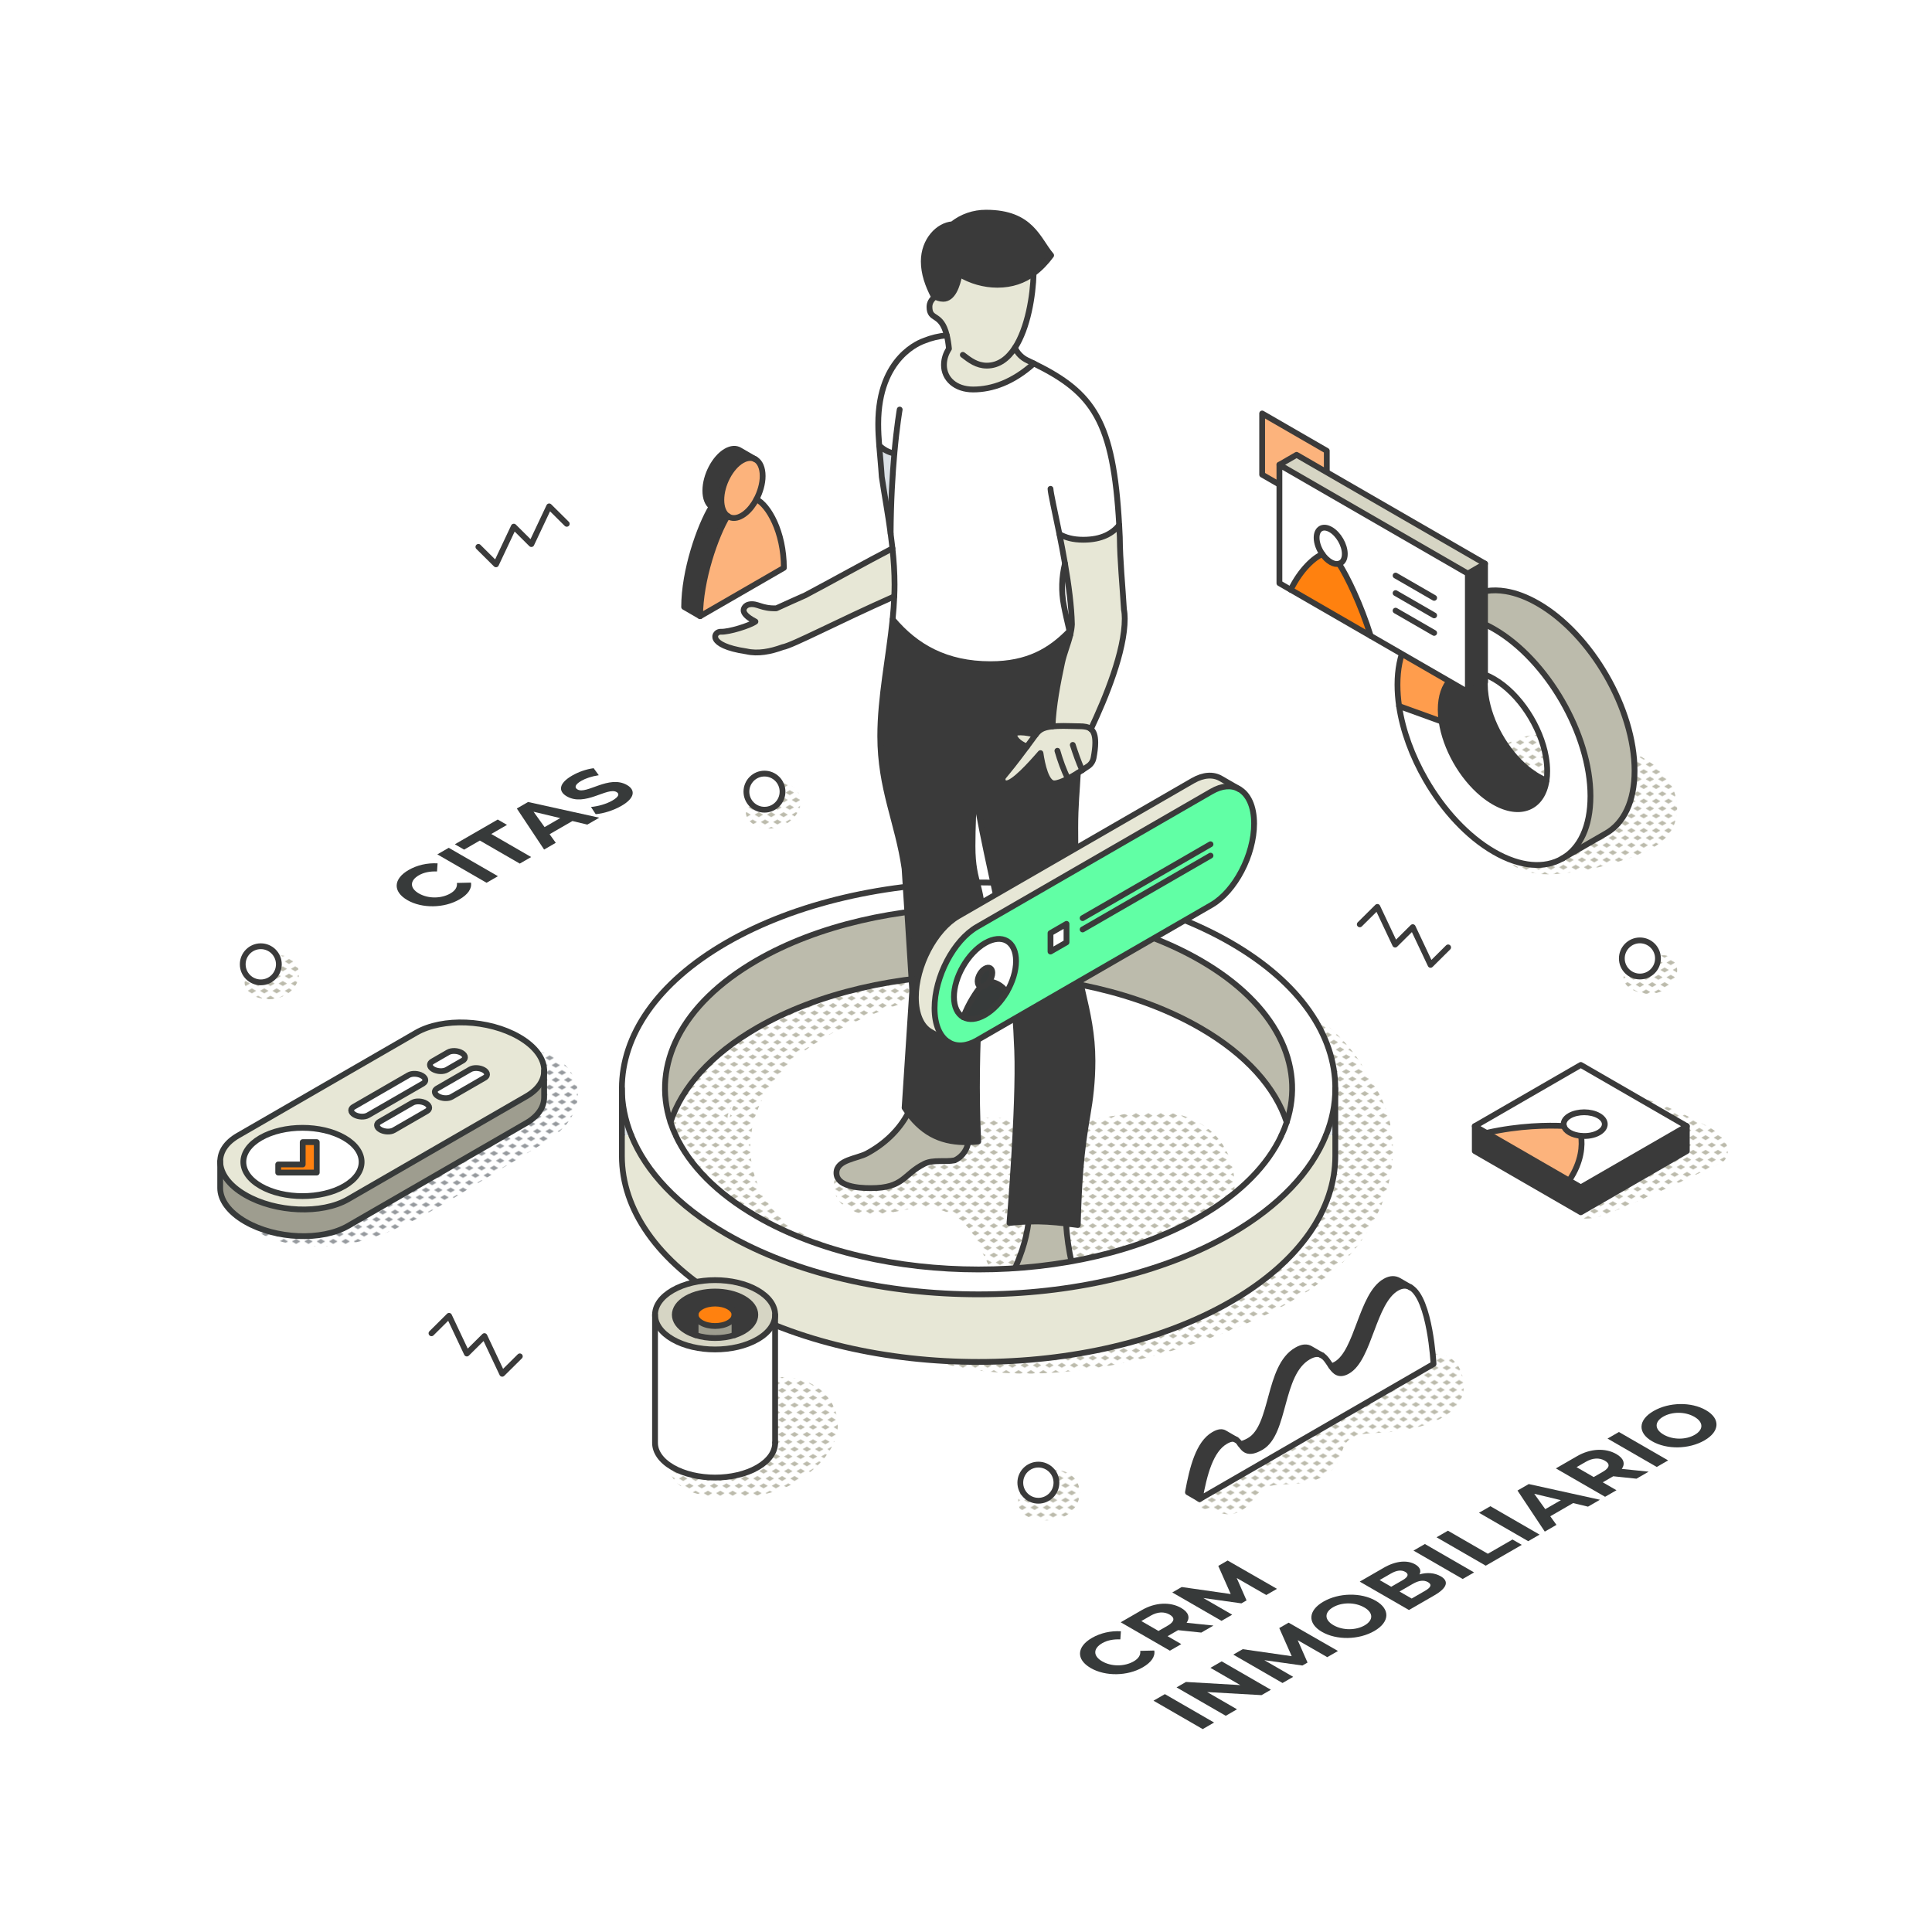 <?xml version="1.0" encoding="UTF-8"?>
<svg id="white_background" xmlns="http://www.w3.org/2000/svg" xmlns:xlink="http://www.w3.org/1999/xlink" viewBox="0 0 1000 1000">
  <defs>
    <style>
      .cls-1, .cls-2, .cls-3 {
        fill: none;
      }

      .cls-4, .cls-5 {
        fill: #fcb37c;
      }

      .cls-6 {
        fill: #969a9e;
      }

      .cls-7 {
        fill: #9e9d8f;
      }

      .cls-8 {
        fill: url(#New_Pattern_Swatch_3-5);
      }

      .cls-9 {
        fill: url(#New_Pattern_Swatch_3-2);
      }

      .cls-10 {
        fill: url(#New_Pattern_Swatch_3-6);
      }

      .cls-11 {
        fill: url(#New_Pattern_Swatch_3-7);
      }

      .cls-12 {
        fill: url(#New_Pattern_Swatch_3-3);
      }

      .cls-13 {
        fill: url(#New_Pattern_Swatch_3-4);
      }

      .cls-14, .cls-2, .cls-5, .cls-3 {
        stroke-linecap: round;
        stroke-linejoin: round;
        stroke-width: 3px;
      }

      .cls-14, .cls-5, .cls-3 {
        stroke: #3a3a3a;
      }

      .cls-14, .cls-15 {
        fill: #fff;
      }

      .cls-16 {
        fill: #3a3a3a;
      }

      .cls-17 {
        fill: #d6d5c4;
      }

      .cls-2 {
        stroke: #373a3a;
      }

      .cls-18 {
        fill: #ff810f;
      }

      .cls-19 {
        fill: #e7e7d6;
      }

      .cls-20 {
        fill: #dae0e5;
      }

      .cls-21 {
        fill: #373a3a;
      }

      .cls-22 {
        fill: #61ffa5;
      }

      .cls-23 {
        fill: #bcbbac;
      }

      .cls-24 {
        clip-path: url(#clippath);
      }

      .cls-25 {
        fill: url(#New_Pattern_Swatch_2);
      }

      .cls-26 {
        fill: url(#New_Pattern_Swatch_3);
      }

      .cls-27 {
        fill: #ff9d4d;
      }
    </style>
    <clipPath id="clippath">
      <rect class="cls-1" x="0" y="0" width="16" height="19"/>
    </clipPath>
    <pattern id="New_Pattern_Swatch_3" data-name="New Pattern Swatch 3" x="0" y="0" width="16" height="19" patternTransform="translate(-7479.23 -6486.72) scale(.4)" patternUnits="userSpaceOnUse" viewBox="0 0 16 19">
      <g>
        <rect class="cls-1" width="16" height="19"/>
        <g class="cls-24">
          <polygon class="cls-23" points="16 22.18 10.5 19 16 15.82 21.5 19 16 22.18"/>
          <polygon class="cls-23" points="0 22.18 -5.5 19 0 15.82 5.5 19 0 22.18"/>
          <polygon class="cls-23" points="8 12.68 2.5 9.5 8 6.32 13.5 9.5 8 12.68"/>
          <polygon class="cls-23" points="16 3.18 10.5 0 16 -3.18 21.5 0 16 3.18"/>
          <polygon class="cls-23" points="0 3.18 -5.5 0 0 -3.18 5.5 0 0 3.18"/>
        </g>
      </g>
    </pattern>
    <pattern id="New_Pattern_Swatch_3-2" data-name="New Pattern Swatch 3" patternTransform="translate(-7492.78 -6492.71) scale(.4)" xlink:href="#New_Pattern_Swatch_3"/>
    <pattern id="New_Pattern_Swatch_3-3" data-name="New Pattern Swatch 3" patternTransform="translate(-7477.33 -6485.32) scale(.4)" xlink:href="#New_Pattern_Swatch_3"/>
    <pattern id="New_Pattern_Swatch_3-4" data-name="New Pattern Swatch 3" patternTransform="translate(-7491.16 -6485.41) scale(.4)" xlink:href="#New_Pattern_Swatch_3"/>
    <pattern id="New_Pattern_Swatch_3-5" data-name="New Pattern Swatch 3" patternTransform="translate(-7469.22 -6486.72) scale(.4)" xlink:href="#New_Pattern_Swatch_3"/>
    <pattern id="New_Pattern_Swatch_3-6" data-name="New Pattern Swatch 3" patternTransform="translate(-7471.22 -6489.94) scale(.4)" xlink:href="#New_Pattern_Swatch_3"/>
    <pattern id="New_Pattern_Swatch_3-7" data-name="New Pattern Swatch 3" patternTransform="translate(-7469.22 -6493.72) scale(.4)" xlink:href="#New_Pattern_Swatch_3"/>
    <pattern id="New_Pattern_Swatch_2" data-name="New Pattern Swatch 2" x="0" y="0" width="16" height="19" patternTransform="translate(-8717.13 -6516.63) scale(.4)" patternUnits="userSpaceOnUse" viewBox="0 0 16 19">
      <g>
        <rect class="cls-1" x="0" width="16" height="19"/>
        <g>
          <polygon class="cls-6" points="16 22.18 10.5 19 16 15.82 21.5 19 16 22.18"/>
          <polygon class="cls-6" points="8 12.68 2.5 9.5 8 6.32 13.5 9.5 8 12.68"/>
        </g>
        <polygon class="cls-6" points="0 22.18 -5.5 19 0 15.82 5.5 19 0 22.18"/>
        <polygon class="cls-6" points="16 3.18 10.5 0 16 -3.18 21.5 0 16 3.18"/>
        <polygon class="cls-6" points="0 3.18 -5.5 0 0 -3.18 5.5 0 0 3.18"/>
      </g>
    </pattern>
  </defs>
  <path class="cls-26" d="M407.28,405.79c-5.65-1.49-14.33.35-18.42,4.45-1.83,1.83-2.09,3.97-1.39,5.81-.78.91-1.29,2.11-1.42,3.45-.62,6.39,7.14,9.49,12.38,9.35,5.61-.15,11.25-3.16,14.2-7.98,3.57-5.82,1.7-13.23-5.36-15.08Z"/>
  <path class="cls-26" d="M145.52,494.54c-5.88-.23-13.45,2.94-16.2,8.44-1.31,1-2.27,2.56-2.59,4.21-.82,4.22,2.39,7.56,6.11,8.91,6.88,2.5,15.19.82,19.6-5.24,4.79-6.58,1.86-15.97-6.92-16.32Z"/>
  <path class="cls-9" d="M432.51,730.65c-4.28-12.81-17.69-19.02-30.52-17.68-13.75,1.43-25.94,10.17-35.87,19.27-4.19,3.84-8.11,8.25-10.92,13.22-1.82,3.22-3.9,7.72-4.49,12.06-2.75-.16-5.04,2.93-3.53,5.7,6.17,11.36,20.91,11.66,32.38,11.75,13.52.11,26.45-2.98,37.4-11.13,10.23-7.61,20.07-19.65,15.55-33.17Z"/>
  <path class="cls-12" d="M549,761.13c-6.07-1.07-13.16,1.35-17.5,5.72-1.59,1.61-2.46,3.38-2.73,5.12-2.44,2.83-2.51,7.92.56,11.14,4.1,4.3,13.08,4.47,18.47,3.02,5.92-1.59,10.56-6.42,11.02-12.68.45-6.18-3.77-11.25-9.82-12.31Z"/>
  <path class="cls-13" d="M756.56,710.86c-3.38-10.46-14.12-12.27-23.15-8.08-11.1,5.15-21.66,11.92-32.34,17.88l-76.06,42.4c-2.79,1.56-3.68,4.24-3.23,6.75-6.51,2.71-3.92,13.2,3.18,10.96,1.5-.47,3.89,1.29,5.29,1.83,1.93.74,3.91,1.25,6,1.19,4.54-.13,8.25-2.75,11.17-6.04,2.72-3.07,4.59-6.67,8.64-8.15,4.44-1.62,9.39-1.17,14.02-1.51,8.84-.65,18.56-3.46,22.83-12.02,2.12-4.26,1.86-8.74,6.23-11.47,4.53-2.83,10.25-2.77,15.4-3,15.96-.72,49.68-7.01,42.02-30.73Z"/>
  <path class="cls-8" d="M875.89,578.96c-8.92-4.62-18.3-8.33-27.87-11.35-7.84-2.48-11.28,8.26-5.28,12.52,5.01,3.56,22.04,15.97,25.69,18.41-6.05,2.99-29.28,14.44-34.84,17.2-5.57,2.76-11.17,5.28-15.34,10.03-1.64,1.87-.58,4.98,2.07,4.99,6.33.05,11.83-2.44,17.56-4.86,5.88-2.48,11.75-4.99,17.59-7.59,11.96-5.34,23.81-10.91,35.61-16.58,2.04-.98,3.16-3.44,3.21-5.59.19-9.21-11.58-13.65-18.4-17.18Z"/>
  <path class="cls-10" d="M862.56,494.62c-3.54-.93-8.12,1.84-7.75,5.9.02.26.06.51.09.77-.36.03-1.03.48-1.43.56-.89.19-1.95.02-2.83-.07-3.45-.36-8.8-1.39-10.1,3.07-1.21,4.13,3.2,7.18,6.52,8.4,3.78,1.39,8.16,1.61,11.96.22,3.64-1.33,6.9-3.95,8.37-7.6,1.8-4.47.16-9.93-4.84-11.24Z"/>
  <path class="cls-11" d="M867.22,411.92c-4.99-18.36-27.19-25.51-43.64-29.28-16.54-3.8-40.81-5.96-51.97,9.89-11.19,15.9-3.21,34.32,7.89,47.73-1.18,1.68-1.29,3.9.83,5.62,7.11,5.75,15.61,7.15,24.59,6.52,9.8-.68,19.64-2.48,29.05-5.28,8.7-2.59,18.6-5.51,25.79-11.25,7.29-5.82,9.88-15.01,7.45-23.95Z"/>
  <path class="cls-26" d="M638.92,611.47c-.75-16.19-10.72-29-26.18-33.85-17.7-5.55-35.38.81-53.13,2.27-21.86,1.8-43.68-3.98-65.46.16-10.22,1.94-19.8,6.38-28.98,11.13-1.15.6-2.3,1.21-3.45,1.81-6.33,2.46-12.47,5.42-18.36,8.89-.11,0-.21-.02-.32-.02-5.96-.08-10.4,4.53-11.28,10.02,0,.02,0,.03-.01.05,0,.03,0,.06-.01.09-.04.26-.06.53-.08.79-.07,1.01-.06,2.04.1,3.07,1.26,7.7,8.96,11.76,16.08,12.55,9.26,1.02,17.98-2.26,27.07-3.18,8.12-.83,16.24,1.38,22.6,6.59,6.16,5.05,9.13,12.53,12.45,19.53,3.47,7.3,7.66,14.02,14.25,18.9,14.53,10.75,33.81,9.4,50.2,4.36,29.2-8.96,66.17-27.21,64.51-63.16ZM520.56,625.93c-.17.59-.32,1.18-.48,1.77-.46-.05-.92-.03-1.37.03.64-.58,1.25-1.18,1.85-1.81Z"/>
  <path class="cls-26" d="M718.21,576.63c-2.15-6.94-5.42-13.13-9.46-18.76-8.17-15.96-21.53-29.09-37.28-37.72-2.65-1.45-5.52-.71-7.52.99l-.11-.07c-7.05-4.3-13.49,6.76-6.46,11.05,6.4,3.91,13.07,7.96,19.42,12.48,4.3,5.83,7.84,12.21,10.49,18.95-3.45-.36-7.02,1.66-6.69,6.04,1.36,17.98,2.33,37.24-5.79,53.91-1.18,2.42-.69,4.7.59,6.29-3.26,5.99-7.36,11.56-12.27,16.49-2.88,2.89-2.37,6.28-.37,8.48-5.69,3.49-11.51,6.62-17.11,9.44-18.94,9.53-39.31,16.06-59.93,20.85-12.37,2.87-24.88,5.14-37.41,7.16-11.88,1.91-24.51,2.61-35.92,6.47-3.77-.31-7.53-.72-11.29-1.23-6.81-.93-14.01-2.87-20.84-2.27-3.28.29-4.2,4.05-1.61,5.96,5.49,4.07,12.87,5.59,19.54,6.88,6.94,1.34,14.07,2.09,21.12,2.57,13.83.93,27.75.17,41.49-1.62,27.48-3.57,54.27-11.38,79.86-21.94,23.3-9.61,46.44-22.17,62.2-42.41,14.63-18.8,22.61-44.59,15.37-67.98Z"/>
  <path class="cls-26" d="M572.81,492.4c-17.44-9.58-37.79-8.82-57.09-8.52-21.06.32-42.37,1.69-62.7,7.6-22.62,6.57-45.9,18.59-63.87,35.41-3.43,2.37-6.75,4.95-9.89,7.71,1.81-5.36-4.46-11.66-9.76-8.03-7.69,5.28-12.07,13.04-14.52,21.63-.46.25-.86.65-1.12,1.22-2.96,6.41-4.16,13.78-6.31,20.51-1.05,3.29-2.09,10.41,1.33,12.9-1.12,14.64,1.25,29.36,8.68,43.16,2.16,4,7.68,4.12,10.75,1.56,1.87,3.75,4.19,7.36,7.05,10.8,1.6,1.92,3.68,2.43,5.63,2.01,2.68,3.63,5.88,6.83,10.05,8.65,5.28,2.29,10.02-.92,10.15-6.17,6.27,4.43,13.4,7.75,21.05,9.69,6.39,1.62,9.01-7.94,2.72-9.86-16.84-5.15-30.29-18.84-34.89-35.88-4.7-17.39.57-35.09,11.75-48.86,11.44-14.09,27.44-23.36,43.9-30.45,18.2-7.85,37.37-13.87,56.73-18.07,22.07-4.78,44.6-6.69,67.14-5.05,6.42.47,8.62-8.99,3.24-11.95ZM376.5,584.47c-.03-1.33-.03-2.67,0-4,0-.09.06-1.65.09-2.33.01-.24.04-.48.05-.73.44-1.13.9-2.26,1.43-3.39.85-1.82,1.79-3.58,2.79-5.3-2.09,5.07-3.57,10.35-4.38,15.75Z"/>
  <polygon class="cls-5" points="686.74 264.99 653.29 245.67 653.29 214.02 686.74 233.34 686.74 264.99"/>
  <polyline class="cls-3" points="269.06 702.04 259.95 711.07 250.74 691.56 241.64 700.59 232.43 681.07 223.33 690.11"/>
  <polyline class="cls-3" points="247.62 283.06 256.73 292.1 265.94 272.58 275.04 281.62 284.25 262.1 293.35 271.13"/>
  <polyline class="cls-3" points="749.55 490.37 740.45 499.41 731.24 479.89 722.14 488.92 712.93 469.41 703.82 478.44"/>
  <path class="cls-14" d="M546.81,767.43c0-5.17-4.19-9.35-9.35-9.35s-9.35,4.19-9.35,9.35,4.19,9.35,9.35,9.35,9.35-4.19,9.35-9.35Z"/>
  <path class="cls-14" d="M858.16,496.09c0-5.17-4.19-9.35-9.35-9.35s-9.35,4.19-9.35,9.35,4.19,9.35,9.35,9.35,9.35-4.19,9.35-9.35Z"/>
  <path class="cls-14" d="M405.04,409.76c0-5.17-4.19-9.35-9.35-9.35s-9.35,4.19-9.35,9.35,4.19,9.35,9.35,9.35,9.35-4.19,9.35-9.35Z"/>
  <path class="cls-14" d="M144.34,499.12c0-5.17-4.19-9.35-9.35-9.35s-9.35,4.19-9.35,9.35,4.19,9.35,9.35,9.35,9.35-4.19,9.35-9.35Z"/>
  <g>
    <g>
      <path class="cls-20" d="M691.15,587.71v-24.36c0,8.18-1.63,16.35-4.87,24.36h4.87Z"/>
      <path class="cls-20" d="M321.89,563.35v24.36h4.87c-3.24-8-4.87-16.18-4.87-24.36Z"/>
      <path class="cls-23" d="M391.74,532.08c63.39-36.6,166.16-36.6,229.55,0,23.94,13.83,38.85,30.89,44.7,48.76h.01c9.62-29.42-5.28-60.98-44.71-83.75-63.39-36.6-166.16-36.6-229.55,0-39.43,22.76-54.33,54.33-44.71,83.75h.01c5.85-17.87,20.75-34.93,44.7-48.76Z"/>
      <path class="cls-15" d="M349.75,587.71c-1.06-2.27-1.97-4.56-2.72-6.86-9.62-29.42,5.28-60.99,44.71-83.75,63.39-36.6,166.16-36.6,229.55,0,39.43,22.77,54.33,54.33,44.71,83.75-.75,2.3-1.67,4.59-2.72,6.86h23c3.24-8,4.87-16.18,4.87-24.36,0-27.28-18.03-54.56-54.08-75.37-72.1-41.62-189-41.62-261.1,0-36.05,20.81-54.08,48.09-54.08,75.37,0,8.18,1.63,16.35,4.87,24.36h23Z"/>
    </g>
    <g>
      <path class="cls-3" d="M347.04,580.84c5.85-17.87,20.75-34.93,44.7-48.76,63.39-36.6,166.16-36.6,229.55,0,23.94,13.83,38.85,30.89,44.7,48.76"/>
      <line class="cls-3" x1="321.89" y1="587.71" x2="321.89" y2="563.35"/>
      <line class="cls-3" x1="691.15" y1="563.35" x2="691.15" y2="587.71"/>
      <path class="cls-3" d="M349.75,587.71c-1.06-2.27-1.97-4.56-2.72-6.86-9.62-29.42,5.28-60.99,44.71-83.75,63.39-36.6,166.16-36.6,229.55,0,39.43,22.77,54.33,54.33,44.71,83.75-.75,2.3-1.67,4.59-2.72,6.86"/>
      <path class="cls-3" d="M686.28,587.71c3.24-8,4.87-16.18,4.87-24.36,0-27.28-18.03-54.56-54.08-75.37-72.1-41.62-189-41.62-261.1,0-36.05,20.81-54.08,48.09-54.08,75.37,0,8.18,1.63,16.35,4.87,24.36"/>
    </g>
  </g>
  <g>
    <g>
      <path class="cls-19" d="M554,328.52c.41-1.73.72-3.5.82-5.31-.18-9.32-1.71-20.66-3.59-31.5-.92-5.3-1.91-10.48-2.87-15.25,3.07,1.75,6.99,2.91,12.33,2.91,9.73,0,15.15-3.4,18.61-7.51.11,2.01.21,4.07.31,6.19.11,12.3,1.41,24.87,2.14,37.37.31,1.57.42,3.17.42,4.76,0,17.02-9.89,40.92-17.53,57.18-1.39-1.14-3.37-1.45-5.86-1.45h-.62c-2.07,0-4.5-.16-7.73-.16-2.26,0-4.11.07-5.64.23h0c.46-10.99,2.64-22.06,4.91-32.84,1.06-5.01,3.14-9.7,4.31-14.63Z"/>
      <path class="cls-16" d="M544.07,132.16c-2.69,3.64-5.67,6.78-9.07,9.26-5.16,3.77-11.26,5.98-18.74,5.98-6.85,0-13.76-1.98-19.62-5.52-1.17,6.22-3.54,12.79-8.41,12.79-1.69,0-3.38-.59-5.01-1.48h-.01c-2.94-5.62-5.08-11.67-5.08-17.9,0-10.92,7.64-18.72,14.84-19.21,5.03-3.99,11.05-6.01,17.38-6.01,23.6,0,26.78,14.02,33.71,22.08Z"/>
      <path class="cls-19" d="M560.14,398.63c-.74.48-1.49.96-2.25,1.43-1.74,1.08-3.5,2.11-5.18,2.98-2.82,1.46-5.39,2.45-7.13,2.45-4.03,0-6.17-9.52-7.06-15.65-5.43,6.27-13.96,15.64-17.69,15.64-1.25,0-1.91-1.05-1.91-1.94,0-1.97-.29.2,12.6-17.12,1.32-1.79,4.54-6.16,4.6-6.23,1.79-2.24,3.31-3.67,8.65-4.19,1.53-.16,3.38-.23,5.64-.23,3.23,0,5.66.16,7.73.16h.62c2.49,0,4.47.31,5.86,1.45,1.48,1.2,2.27,3.36,2.27,7.08,0,2.42-.38,5.12-.88,7.82-.32,1.73-1.31,3.26-2.76,4.27-.99.68-2.05,1.4-3.14,2.1Z"/>
      <path class="cls-19" d="M462.87,308.72c-29.15,12.89-52.89,25.47-57.71,26.22-6.4,2.36-12.92,3.58-18.81,2.22-20.94-3.1-16.87-10.39-13.22-10.18,4.1.23,14.98-3.16,17.88-5.25-2.82-1.47-5.73-3.41-6.09-5.45-.24-1.42.96-3.11,2.94-3.45,4.23-.74,6.16,2.29,13.96,2.03,4.89-2.29,9.99-4.48,15.01-6.75,13.97-7.4,31.24-17.06,45.08-24.25.67,6.21,1.09,12.46,1.09,18.69,0,2.06-.04,4.12-.14,6.18Z"/>
      <path class="cls-23" d="M470.07,576.06c8.37,11.33,18.26,15.44,31.06,15.14-.26,1.8-.92,3.53-1.94,5.07-1.27,1.89-3.01,3.38-5.04,4.32-4.87.97-11.1-.49-15.64,1.75-11.05,5.45-10.49,12.64-27.86,12.64-6.79,0-17.7-1.01-17.7-7.86s10.71-7.37,15.77-10.1c8.68-4.68,16.52-11.72,21.34-20.96Z"/>
      <path class="cls-15" d="M454.57,219.48c0-35.2,22.65-42.64,23.72-43.07,3.79-1.54,7.76-2.48,11.76-2.83.45,1.86.85,4.13,1.12,6.9-1.57,2.45-2.59,5.23-2.59,8.46,0,7.08,5.83,12.66,15.08,12.66,9.74,0,20.6-3.7,31.44-13.46,30.96,15.34,41.17,29.87,44.2,83.72h0c-3.45,4.12-8.87,7.52-18.61,7.52-5.34,0-9.26-1.15-12.33-2.91.96,4.76,1.95,9.94,2.87,15.25-1.74,6.99-1.97,14.34-.6,21.49.83,4.42,1.86,8.76,2.94,13.44-9.86,10.2-21.6,17.14-40.88,17.14-22.99,0-38.73-8.96-50.67-23.2.39-3.96.7-7.91.86-11.85.1-2.06.14-4.12.14-6.18,0-6.23-.42-12.48-1.09-18.69-.27-2.55-.59-5.09-.93-7.64.1-16.63.96-30.78,1.93-41.53-2.96-.46-5.57-1.97-7.85-4.1-.3-3.74-.51-7.44-.51-11.1Z"/>
      <path class="cls-23" d="M554.75,653.92c1.22,5.45-.87,11.11-5.3,14.5-4.26,3.24-9.03,5.4-14.05,5.4-2.69,0-5.34-.66-7.88-1.75-2.08-.9-3.7-2.61-4.49-4.72-.79-2.12-.69-4.47.3-6.51,4.46-9.29,7.74-18.06,9.08-28.57,6.74-.21,12.72.22,19.43,1.02.34,6.91,1.42,13.8,2.93,20.63Z"/>
      <path class="cls-19" d="M536.12,380.19c-.05.07-.12.15-.18.23-1.64,2.22-3.1,4.22-4.42,6-4.88-1.85-6.54-4.71-6.54-5.88,0-1.35,1.98-1.45,3.33-1.45,2.6,0,5.21.72,7.81,1.1Z"/>
      <path class="cls-15" d="M554.82,323.21c-.11,1.82-.41,3.58-.82,5.31-.15-.63-.29-1.26-.43-1.88-1.06-4.69-2.1-9.02-2.94-13.44-1.36-7.15-1.14-14.5.6-21.49,1.88,10.84,3.41,22.18,3.59,31.5Z"/>
      <path class="cls-20" d="M460.99,276.21c-1.34-9.89-3.12-19.72-4.6-29.39-.34-5.52-.91-10.92-1.32-16.24,2.28,2.13,4.89,3.63,7.85,4.1-.97,10.76-1.84,24.9-1.93,41.53Z"/>
      <path class="cls-19" d="M483.22,153.19c1.63.89,3.32,1.48,5.01,1.48,4.87,0,7.24-6.57,8.41-12.79,5.86,3.54,12.77,5.52,19.62,5.52,7.48,0,13.59-2.21,18.74-5.98-.3,11.78-3.02,28.37-9.67,38.6,1.28,2.85,3.57,5.16,6.41,6.51,1.14.55,2.26,1.09,3.35,1.62-10.84,9.76-21.7,13.46-31.44,13.46s-15.08-5.58-15.08-12.66c0-3.23,1.01-6.01,2.59-8.46-.27-2.77-.67-5.04-1.12-6.9-2.97-12.1-8.97-7.34-8.97-14.78,0-1.99,1.04-3.69,2.51-4.88-.13-.24-.25-.48-.38-.72h.01Z"/>
      <path class="cls-16" d="M509.09,485.01c0,9-5.25,54.74-2.74,105.85-1.79.19-3.53.31-5.22.34-12.81.3-22.69-3.81-31.06-15.14-.62-.85-1.24-1.72-1.85-2.65l3.96-60.62c-1.86-29.45-3.98-63.17-3.98-63.2-3.47-23.95-12.58-41.42-12.58-68.55,0-20.18,4.38-40.35,6.4-60.46,11.94,14.24,27.68,23.2,50.67,23.2,19.28,0,31.02-6.94,40.88-17.14.14.62.29,1.25.43,1.88-1.17,4.93-3.25,9.62-4.31,14.63-2.27,10.78-4.45,21.85-4.91,32.83h0c-5.35.54-6.87,1.97-8.65,4.21-2.6-.38-5.21-1.1-7.81-1.1-1.35,0-3.33.1-3.33,1.45,0,1.17,1.66,4.04,6.54,5.88-12.89,17.32-12.6,15.15-12.6,17.12,0,.9.67,1.94,1.91,1.94,3.73,0,12.26-9.37,17.69-15.64.89,6.13,3.03,15.65,7.06,15.65,1.74,0,4.31-.99,7.13-2.45,1.68-.87,3.44-1.89,5.18-2.98-.46,9.35-1.33,16.37-1.33,28.53,0,5.44.12,18.76.1,19.99-.22,4.64-.54,9.28-.74,13.85-.41,5.37-.68,10.81-.68,16.38,0,25.64,10.22,43.11,10.22,70.26,0,10.78-1.16,19.99-2.6,28.2-3.34,19.11-4.42,34.34-5,56.79-2.09-.29-4.09-.55-6.03-.77-6.71-.8-12.69-1.24-19.43-1.02-3.1.09-6.35.33-9.9.73,0,0,5.08-60.21,3.99-89.27-1.09-29.05-3.9-46.2-3.91-46.22-5.65-29.96-13.3-59.38-18.16-89.25h-.01c-.56,9.91-1.04,19.81-1.04,29.7,0,20.41,5.72,18.92,5.72,47.06Z"/>
    </g>
    <g>
      <path class="cls-3" d="M551.23,291.71c-1.74,6.99-1.97,14.34-.6,21.49.83,4.42,1.88,8.75,2.94,13.44.14.62.29,1.25.43,1.88h0"/>
      <path class="cls-3" d="M557.89,400.06c-.46,9.35-1.33,16.37-1.33,28.53,0,5.44.12,18.76.1,19.99-.22,4.64-.54,9.28-.74,13.85-.41,5.37-.68,10.81-.68,16.38,0,25.64,10.22,43.11,10.22,70.26,0,10.78-1.16,19.99-2.6,28.2-3.34,19.11-4.42,34.34-5,56.79-2.09-.29-4.09-.54-6.03-.77-6.71-.78-12.69-1.23-19.43-1.02-3.1.1-6.35.33-9.9.73,0,0,5.08-60.21,3.99-89.27-1.09-29.05-3.9-46.2-3.91-46.22-5.65-29.96-13.29-59.38-18.16-89.25-2.76-16.94-4.64-34.01-4.76-51.42"/>
      <path class="cls-3" d="M501.13,591.2c-.26,1.8-.92,3.53-1.94,5.07-1.27,1.89-3.01,3.38-5.04,4.32-4.87.97-11.1-.49-15.64,1.75-11.05,5.45-10.49,12.64-27.86,12.64-6.79,0-17.7-1.01-17.7-7.86s10.71-7.37,15.77-10.1c8.68-4.68,16.52-11.72,21.34-20.96"/>
      <path class="cls-3" d="M551.82,633.27h0c.34,6.92,1.42,13.81,2.93,20.64,1.22,5.45-.87,11.11-5.3,14.5-4.26,3.24-9.03,5.4-14.05,5.4-2.69,0-5.34-.66-7.88-1.75-2.08-.9-3.7-2.61-4.49-4.72-.79-2.12-.69-4.47.3-6.51,4.46-9.29,7.74-18.06,9.08-28.57"/>
      <path class="cls-3" d="M553.57,326.64c-9.86,10.2-21.6,17.14-40.88,17.14-22.99,0-38.73-8.96-50.67-23.2h-.01"/>
      <path class="cls-3" d="M490.05,173.57c-4,.35-7.97,1.29-11.76,2.83-1.07.43-23.72,7.87-23.72,43.07,0,3.67.21,7.36.51,11.1.42,5.31.98,10.72,1.32,16.24,1.48,9.68,3.27,19.5,4.6,29.39.34,2.55.66,5.09.93,7.64.67,6.21,1.09,12.46,1.09,18.69,0,2.06-.05,4.12-.14,6.18-.17,3.94-.46,7.89-.86,11.85-2,20.11-6.4,40.28-6.4,60.46,0,27.13,9.12,44.6,12.58,68.55,0,.03,2.12,33.76,3.98,63.2l-3.96,60.62c.61.93,1.23,1.81,1.85,2.65,8.36,11.33,18.26,15.41,31.06,15.14,1.69-.04,3.43-.15,5.22-.34-2.51-51.12,2.74-96.85,2.74-105.85,0-28.14-5.72-26.65-5.72-47.06,0-9.89.48-19.79,1.04-29.7"/>
      <path class="cls-3" d="M543.74,253.02c.05,2.13,2.21,11.5,4.62,23.44.96,4.76,1.95,9.94,2.87,15.25,1.88,10.84,3.41,22.18,3.59,31.5-.11,1.82-.41,3.58-.82,5.31-1.17,4.93-3.25,9.62-4.31,14.63-2.27,10.78-4.45,21.85-4.91,32.83"/>
      <path class="cls-3" d="M579.29,271.85c-3.02-53.85-13.18-68.51-44.2-83.72-1.09-.53-2.21-1.07-3.35-1.62-2.84-1.35-5.13-3.66-6.41-6.51"/>
      <path class="cls-3" d="M564.64,377.37c7.64-16.26,17.53-40.16,17.53-57.18,0-1.6-.12-3.19-.42-4.76-.74-12.5-2.04-25.07-2.14-37.37-.1-2.12-.2-4.18-.31-6.19"/>
      <path class="cls-3" d="M579.29,271.85h0c-3.45,4.12-8.87,7.52-18.61,7.52-5.34,0-9.26-1.15-12.33-2.91"/>
      <path class="cls-3" d="M460.99,276.21c.1-16.63.97-30.78,1.93-41.53,1.29-14.39,2.76-22.69,2.76-22.69"/>
      <path class="cls-3" d="M462.93,234.68c-2.96-.46-5.57-1.97-7.85-4.1"/>
      <path class="cls-3" d="M483.22,153.19c1.63.89,3.32,1.48,5.01,1.48,4.87,0,7.24-6.57,8.41-12.79,5.86,3.54,12.77,5.52,19.62,5.52,7.48,0,13.58-2.21,18.74-5.98,3.39-2.48,6.37-5.61,9.07-9.26-6.93-8.06-10.11-22.08-33.71-22.08-6.33,0-12.35,2.02-17.38,6.01-7.21.49-14.84,8.28-14.84,19.21,0,6.22,2.15,12.28,5.08,17.9.13.24.25.48.38.72-1.48,1.19-2.51,2.89-2.51,4.88,0,7.44,6.01,2.68,8.97,14.78.46,1.86.85,4.13,1.12,6.9-1.57,2.45-2.59,5.23-2.59,8.46,0,7.08,5.83,12.66,15.08,12.66,9.74,0,20.6-3.7,31.44-13.46"/>
      <path class="cls-3" d="M498.35,183.67c3.63,2.81,7.29,5.58,12.42,5.58,6.17,0,10.94-3.68,14.56-9.24,6.64-10.23,9.37-26.81,9.67-38.6"/>
      <path class="cls-3" d="M560.14,398.63c1.09-.7,2.14-1.43,3.14-2.1,1.45-1,2.44-2.54,2.76-4.27.5-2.69.88-5.4.88-7.82,0-3.72-.79-5.87-2.27-7.08-1.4-1.14-3.37-1.45-5.86-1.45h-.62c-2.07,0-4.5-.16-7.73-.16-2.26,0-4.11.08-5.64.23-5.34.54-6.87,1.95-8.65,4.19-.05.07-.12.15-.18.23-1.64,2.22-3.09,4.22-4.42,6-12.86,17.34-12.6,15.15-12.6,17.12,0,.9.67,1.94,1.91,1.94,3.73,0,12.26-9.37,17.69-15.64.89,6.13,3.03,15.65,7.06,15.65,1.74,0,4.31-.99,7.13-2.45,1.68-.87,3.44-1.9,5.18-2.98.76-.47,1.51-.95,2.25-1.43Z"/>
      <path class="cls-3" d="M536.12,380.19c-2.6-.38-5.21-1.1-7.81-1.1-1.35,0-3.33.1-3.33,1.45,0,1.17,1.66,4.04,6.54,5.88"/>
      <path class="cls-3" d="M547.31,388.6c1.45,5,3.18,9.8,5.4,14.44"/>
      <path class="cls-3" d="M555.27,385.56c1.45,4.44,2.98,8.84,4.87,13.08"/>
      <path class="cls-3" d="M462.87,308.72c-29.15,12.89-52.89,25.47-57.71,26.22-6.4,2.36-12.92,3.58-18.81,2.22-20.94-3.1-16.87-10.39-13.22-10.18,4.1.23,14.98-3.16,17.88-5.25-2.82-1.47-5.73-3.41-6.09-5.45-.24-1.42.96-3.11,2.94-3.45,4.23-.74,6.16,2.29,13.96,2.03,4.89-2.29,9.99-4.48,15.01-6.75,13.97-7.4,31.24-17.06,45.08-24.25"/>
    </g>
  </g>
  <g>
    <g>
      <path class="cls-4" d="M405.74,293.91l-43.35,25.03c0-18.68,8.03-41.74,14.19-51.85l.46.27c.23.14.47.25.71.35,1.77.74,3.96.51,6.31-.85,2.36-1.36,4.54-3.66,6.31-6.44.41-.64.8-1.28,1.15-1.98,6.15,2.99,14.21,16.77,14.21,35.47Z"/>
      <path class="cls-4" d="M394.77,246.41c0,3.98-1.29,8.29-3.24,12.03-.36.7-.75,1.35-1.15,1.98-1.77,2.78-3.95,5.08-6.31,6.44-2.36,1.36-4.55,1.6-6.31.85-.24-.1-.48-.21-.71-.35l-.18-.1c-.09-.06-.18-.13-.27-.19-1.99-1.44-3.23-4.32-3.23-8.3,0-7.87,4.81-17.02,10.7-20.42,2.6-1.5,5-1.64,6.86-.64l.15.09c2.26,1.31,3.69,4.32,3.69,8.62Z"/>
      <path class="cls-16" d="M382.79,233.01l8.13,4.69c-1.86-1-4.26-.86-6.86.64-5.89,3.4-10.7,12.56-10.7,20.42,0,3.98,1.24,6.86,3.23,8.3,0,0,0,.02-.02.02l-8.25-4.8c-1.99-1.44-3.24-4.32-3.24-8.3,0-7.87,4.82-17.02,10.7-20.42,2.68-1.54,5.14-1.65,7.01-.56Z"/>
      <path class="cls-15" d="M376.86,267.26l-.29-.17s0-.02.02-.02c.09.06.18.13.27.19Z"/>
      <path class="cls-16" d="M369.28,262.85l7.29,4.24c-6.16,10.11-14.19,33.17-14.19,51.85l-8.27-4.78c0-18.69,8.04-41.77,14.21-51.87.29.21.59.39.91.53l.05.02Z"/>
      <path class="cls-15" d="M368.32,262.29l.91.53c-.32-.14-.62-.32-.91-.53Z"/>
    </g>
    <g>
      <path class="cls-3" d="M390.92,237.7c-1.86-1-4.26-.86-6.86.64-5.89,3.4-10.7,12.56-10.7,20.42,0,3.98,1.24,6.86,3.23,8.3.09.06.18.13.27.19"/>
      <path class="cls-3" d="M377.03,267.36c.23.14.47.25.71.35,1.77.74,3.96.51,6.31-.85,2.36-1.36,4.54-3.66,6.31-6.44.41-.64.79-1.29,1.15-1.98,1.95-3.74,3.24-8.05,3.24-12.03,0-4.3-1.43-7.32-3.69-8.62"/>
      <path class="cls-3" d="M376.59,267.07s0,.02-.02.02c-6.16,10.11-14.19,33.17-14.19,51.85l43.35-25.03c0-18.7-8.06-32.49-14.21-35.47"/>
      <path class="cls-3" d="M368.32,262.29c-1.99-1.44-3.24-4.32-3.24-8.3,0-7.87,4.82-17.02,10.7-20.42,2.68-1.54,5.14-1.65,7.01-.56l8.28,4.78"/>
      <path class="cls-3" d="M369.23,262.82c-.32-.14-.62-.32-.91-.53"/>
      <path class="cls-3" d="M362.38,318.94l-8.27-4.78c0-18.69,8.04-41.77,14.21-51.87l8.71,5.07"/>
    </g>
  </g>
  <g id="curve_line_chart">
    <g>
      <path class="cls-15" d="M741.99,706l-121.06,69.9c2.34-12.8,5.54-25.36,13.4-29.89,2.56-1.48,4.18-1.5,5.4-.84l.09.05c.87.51,1.53,1.36,2.19,2.26,1.91,2.62,3.79,5.63,10.74,1.62,12.71-7.34,9.41-38.08,24.42-46.75,3.14-1.82,5.33-1.77,7.03-.82l.06.03c1.99,1.15,3.31,3.56,4.74,5.62,1.97,2.83,4.14,5.02,8.56,2.47,11.32-6.53,13.03-35.77,25.37-42.9,2.75-1.58,5.11-1.56,7.13-.41l.06.03c10.12,5.84,11.87,39.64,11.87,39.64Z"/>
      <path class="cls-16" d="M724.08,662.87l5.99,3.46c-2.03-1.15-4.38-1.17-7.13.41-12.34,7.13-14.05,36.37-25.37,42.9-4.42,2.55-6.6.36-8.56-2.47.75-.16,1.58-.48,2.51-1.02,11.32-6.53,13.03-35.77,25.37-42.9,2.77-1.6,5.15-1.56,7.19-.38Z"/>
      <path class="cls-16" d="M678.2,698.06l5.99,3.46c-1.7-.95-3.88-1-7.03.82-15.02,8.67-11.71,39.42-24.42,46.75-6.95,4.01-8.84,1-10.74-1.62,1.25-.2,2.78-.77,4.7-1.87,12.71-7.34,9.41-38.08,24.42-46.75,3.19-1.84,5.38-1.77,7.09-.78Z"/>
      <path class="cls-16" d="M633.76,741.72l5.96,3.44c-1.21-.66-2.84-.63-5.4.84-7.85,4.53-11.06,17.09-13.4,29.89l-6.05-3.49c2.34-12.8,5.54-25.36,13.4-29.89,2.63-1.51,4.26-1.5,5.49-.8Z"/>
    </g>
    <g>
      <path class="cls-3" d="M730.13,666.36c10.12,5.84,11.87,39.64,11.87,39.64l-121.06,69.9c2.34-12.8,5.54-25.36,13.4-29.89,2.56-1.48,4.18-1.5,5.4-.84"/>
      <path class="cls-3" d="M684.25,701.55c1.99,1.15,3.31,3.56,4.74,5.62,1.96,2.83,4.14,5.02,8.56,2.47,11.32-6.53,13.03-35.77,25.37-42.9,2.75-1.58,5.11-1.56,7.13-.41"/>
      <path class="cls-3" d="M639.81,745.21c.87.51,1.53,1.36,2.19,2.26,1.9,2.62,3.79,5.63,10.74,1.62,12.71-7.34,9.41-38.08,24.42-46.75,3.14-1.82,5.33-1.77,7.03-.82"/>
      <path class="cls-3" d="M689,707.17c.75-.16,1.58-.48,2.51-1.02,11.32-6.53,13.03-35.77,25.37-42.9,2.77-1.6,5.15-1.56,7.19-.38l6.05,3.49"/>
      <path class="cls-3" d="M642,747.48c1.25-.2,2.78-.77,4.7-1.87,12.71-7.34,9.41-38.08,24.42-46.75,3.19-1.84,5.38-1.77,7.09-.78l6.05,3.49"/>
      <path class="cls-3" d="M620.93,775.9l-6.05-3.49c2.34-12.8,5.54-25.36,13.4-29.89,2.63-1.51,4.26-1.5,5.49-.8l6.05,3.49"/>
    </g>
  </g>
  <g id="avatar">
    <g>
      <polygon class="cls-16" points="873.09 582.89 873.09 595.79 818.22 627.47 763.35 595.79 763.35 582.89 818.22 614.56 873.09 582.89"/>
      <path class="cls-15" d="M873.09,582.89l-54.86,31.67-6.06-3.49c6.7-9.95,6.88-18.44,6.2-23.11v-.03c3.24.29,6.67-.27,9.15-1.71,4.17-2.41,4.15-6.31,0-8.71-4.16-2.4-10.93-2.4-15.09,0-2.49,1.44-3.46,3.42-2.98,5.28-8.08-.39-22.83-.3-40.05,3.58l-6.05-3.49,54.87-31.67,54.86,31.67Z"/>
      <path class="cls-15" d="M827.52,577.52c4.15,2.39,4.17,6.29,0,8.71-2.48,1.44-5.92,2-9.15,1.71-2.17-.18-4.27-.74-5.93-1.71-1.67-.96-2.66-2.15-2.99-3.41-.49-1.85.49-3.85,2.98-5.29,4.16-2.4,10.93-2.4,15.09,0Z"/>
      <path class="cls-4" d="M818.37,587.96c.67,4.67.5,13.16-6.2,23.11l-42.76-24.69c17.22-3.88,31.97-3.96,40.05-3.57.34,1.26,1.33,2.45,2.99,3.41,1.66.96,3.75,1.53,5.93,1.71v.03Z"/>
    </g>
    <g>
      <path class="cls-3" d="M818.37,587.93c3.24.28,6.67-.27,9.15-1.71,4.17-2.41,4.15-6.31,0-8.71-4.16-2.4-10.93-2.4-15.09,0-2.49,1.44-3.47,3.43-2.98,5.28.33,1.26,1.32,2.46,2.99,3.42,1.66.96,3.75,1.52,5.93,1.71Z"/>
      <path class="cls-3" d="M809.45,582.81c-8.08-.39-22.83-.31-40.05,3.57"/>
      <path class="cls-3" d="M818.37,587.96c.67,4.67.5,13.16-6.2,23.11"/>
      <polygon class="cls-3" points="873.09 582.89 818.22 614.56 763.35 582.89 818.22 551.21 873.09 582.89"/>
      <polyline class="cls-3" points="873.09 582.89 873.09 595.79 818.22 627.47 763.35 595.79 763.35 582.89"/>
    </g>
  </g>
  <g>
    <g>
      <path class="cls-23" d="M756.54,319.23c-7.05-1.18-13.37-.17-18.57,2.83l22.8-13.17c5.2-3,11.54-4.02,18.61-2.84,5.22.86,10.85,2.95,16.72,6.34,13.79,7.96,26.28,21.64,35.31,37.28,9.04,15.66,14.63,33.31,14.63,49.24.01,15.92-5.58,27.11-14.63,32.33l-22.54,13.01c8.86-5.29,14.34-16.41,14.34-32.17s-5.59-33.58-14.63-49.22c-9.04-15.65-21.53-29.33-35.32-37.3-5.87-3.38-11.49-5.46-16.72-6.33Z"/>
      <path class="cls-15" d="M823.22,412.07c0,15.76-5.47,26.88-14.34,32.17l-.29.16c-9.04,5.22-21.53,4.47-35.32-3.49-13.8-7.97-26.28-21.64-35.31-37.29-6.99-12.1-11.92-25.4-13.8-38.16l22.02,7.96c2.01,13.71,10.39,28.49,21.11,37.43,1.93,1.6,3.93,3.03,5.98,4.21,13.74,7.93,25.11,2.91,27.22-11.06.23-1.51.35-3.13.35-4.86,0-2.37-.23-4.8-.65-7.28-2.74-15.84-13.76-32.86-26.92-40.45-1.49-.86-2.96-1.57-4.38-2.14-1.66-.66-3.29-1.11-4.84-1.37l-7.5-28.68c5.23.86,10.86,2.95,16.72,6.33,13.8,7.97,26.28,21.65,35.32,37.3,9.03,15.64,14.63,33.3,14.63,49.22Z"/>
      <path class="cls-16" d="M796.11,401.88c1.48.86,2.95,1.57,4.38,2.13-2.11,13.97-13.48,18.99-27.22,11.06-2.05-1.18-4.05-2.61-5.98-4.21-10.73-8.93-19.11-23.72-21.11-37.43-.31-2.07-.47-4.11-.47-6.11,0-13.85,7.65-21.21,18.34-19.41,1.55.26,3.18.71,4.84,1.37-.23,1.51-.35,3.14-.35,4.86,0,2,.16,4.04.47,6.12,2.02,13.7,10.39,28.48,21.11,37.42,1.93,1.61,3.93,3.03,5.99,4.21Z"/>
      <path class="cls-27" d="M764.04,347.91c-10.69-1.79-18.34,5.57-18.34,19.41,0,2,.16,4.04.47,6.11l-22.02-7.96c-.55-3.75-.83-7.46-.83-11.07,0-15.92,5.58-27.11,14.62-32.33h.03c5.19-3.01,11.52-4.02,18.57-2.84l7.5,28.68Z"/>
    </g>
    <g>
      <path class="cls-3" d="M800.49,404.01c-1.43-.55-2.9-1.26-4.38-2.13-2.06-1.18-4.06-2.6-5.99-4.21-10.73-8.93-19.1-23.72-21.11-37.42-.31-2.08-.47-4.12-.47-6.12,0-1.72.12-3.35.35-4.86"/>
      <path class="cls-3" d="M737.98,322.06c5.19-3,11.52-4,18.57-2.83,5.23.87,10.86,2.95,16.72,6.33,13.8,7.97,26.28,21.65,35.32,37.3,9.03,15.64,14.63,33.3,14.63,49.22s-5.47,26.88-14.34,32.17"/>
      <path class="cls-3" d="M808.59,444.4c-9.04,5.22-21.53,4.47-35.32-3.49-13.8-7.97-26.28-21.64-35.31-37.29-6.99-12.1-11.92-25.4-13.8-38.16-.55-3.75-.83-7.46-.83-11.07,0-15.92,5.58-27.11,14.62-32.33"/>
      <path class="cls-3" d="M764.04,347.91c1.55.26,3.18.71,4.84,1.37,1.42.56,2.89,1.27,4.38,2.14,13.16,7.59,24.18,24.61,26.92,40.45.42,2.48.65,4.91.65,7.28,0,1.73-.12,3.35-.35,4.86-2.12,13.96-13.48,18.99-27.22,11.06-2.05-1.18-4.05-2.61-5.98-4.21-10.73-8.93-19.08-23.73-21.11-37.43-.31-2.07-.47-4.11-.47-6.11,0-13.85,7.65-21.21,18.34-19.41Z"/>
      <line class="cls-3" x1="746.18" y1="373.43" x2="724.16" y2="365.47"/>
      <line class="cls-3" x1="764.04" y1="347.91" x2="756.54" y2="319.23"/>
      <path class="cls-3" d="M737.95,322.07h.03s22.8-13.18,22.8-13.18c5.2-3,11.54-4.02,18.61-2.84,5.22.86,10.85,2.95,16.72,6.34,13.79,7.96,26.28,21.64,35.31,37.28,9.04,15.66,14.63,33.31,14.63,49.24.01,15.92-5.58,27.11-14.63,32.33l-22.83,13.17"/>
    </g>
  </g>
  <g>
    <g>
      <path class="cls-22" d="M649.11,426.31c0,8.1-2.47,16.87-6.46,24.48-3.97,7.61-9.49,14.08-15.57,17.59l-121.35,70.06c-5.51,3.19-10.55,3.39-14.41,1.17l-.3-.18c-4.5-2.79-7.31-8.96-7.31-17.64,0-8.11,2.46-16.87,6.45-24.49,3.98-7.61,9.49-14.08,15.57-17.59l121.35-70.05c5.38-3.1,10.29-3.38,14.11-1.34,4.84,2.59,7.92,8.92,7.92,17.98ZM552.02,487.75v-9.56l-8.28,4.77v9.56l8.28-4.77ZM521.04,513.55c3.01-5.1,4.86-10.88,4.86-16.09,0-10.26-7.19-14.41-16.06-9.28-8.88,5.12-16.07,17.58-16.07,27.83,0,5.21,1.85,8.86,4.86,10.49,2.89,1.59,6.84,1.31,11.21-1.22,4.36-2.52,8.31-6.8,11.2-11.72Z"/>
      <path class="cls-19" d="M641.2,408.33h0c-3.82-2.04-8.74-1.75-14.11,1.35l-121.35,70.05c-6.08,3.51-11.58,9.98-15.57,17.59-3.98,7.62-6.45,16.38-6.45,24.49,0,8.68,2.81,14.84,7.31,17.64l-9.36-5.41c-4.66-2.68-7.61-8.93-7.61-17.81,0-16.21,9.85-35.04,22.02-42.07l121.36-70.06c5.51-3.17,10.54-3.38,14.41-1.16l9.35,5.4Z"/>
      <polygon class="cls-15" points="552.02 478.19 552.02 487.75 543.74 492.52 543.74 482.97 552.02 478.19"/>
      <path class="cls-15" d="M525.9,497.46c0,5.21-1.85,10.99-4.86,16.09-2.66-4.09-6.63-5.25-8.97-5.57h0c.93-1.35,1.55-2.99,1.55-4.43,0-2.41-1.71-3.38-3.79-2.18-2.09,1.2-3.8,4.15-3.8,6.57,0,1.45.61,2.38,1.55,2.63h0c-2.33,3.01-6.31,8.76-8.97,15.93-3.01-1.63-4.86-5.28-4.86-10.49,0-10.25,7.19-22.71,16.07-27.83,8.87-5.12,16.06-.97,16.06,9.28Z"/>
      <path class="cls-21" d="M512.07,507.98c2.33.32,6.31,1.48,8.97,5.57-2.89,4.93-6.84,9.21-11.2,11.72-4.37,2.53-8.32,2.8-11.21,1.22,2.66-7.17,6.63-12.92,8.97-15.92h0c.63.15,1.41.02,2.24-.46s1.59-1.24,2.23-2.13Z"/>
      <path class="cls-21" d="M513.63,503.55c0,1.45-.62,3.09-1.55,4.42h0c-.65.91-1.4,1.66-2.23,2.15s-1.61.62-2.24.45c-.94-.25-1.55-1.18-1.55-2.63,0-2.42,1.71-5.36,3.8-6.57,2.08-1.2,3.79-.23,3.79,2.18Z"/>
    </g>
    <g>
      <path class="cls-3" d="M491.03,539.44c-4.5-2.79-7.31-8.96-7.31-17.64,0-8.11,2.46-16.87,6.45-24.49,3.98-7.61,9.49-14.08,15.57-17.59l121.35-70.05c5.38-3.1,10.29-3.38,14.11-1.34,4.84,2.59,7.92,8.92,7.92,17.98,0,8.1-2.47,16.87-6.46,24.48-3.97,7.61-9.49,14.08-15.57,17.59l-121.35,70.06c-5.51,3.19-10.55,3.39-14.41,1.17"/>
      <path class="cls-3" d="M521.04,513.55c3-5.11,4.86-10.88,4.86-16.09,0-10.26-7.19-14.41-16.06-9.28-8.88,5.12-16.07,17.58-16.07,27.83,0,5.21,1.85,8.85,4.86,10.49,2.89,1.58,6.84,1.31,11.21-1.22,4.36-2.52,8.3-6.8,11.2-11.72Z"/>
      <path class="cls-3" d="M512.07,507.98h0c.93-1.35,1.55-2.99,1.55-4.43,0-2.41-1.71-3.38-3.79-2.18-2.09,1.2-3.8,4.15-3.8,6.57,0,1.45.61,2.38,1.55,2.63.63.17,1.41.03,2.24-.45s1.59-1.24,2.23-2.13Z"/>
      <path class="cls-3" d="M507.59,510.58c-2.33,3-6.31,8.75-8.97,15.92"/>
      <path class="cls-3" d="M512.07,507.98c2.33.32,6.31,1.48,8.97,5.57"/>
      <polygon class="cls-3" points="552.02 487.75 543.74 492.52 543.74 482.97 552.02 478.19 552.02 487.75"/>
      <line class="cls-3" x1="560.36" y1="475.22" x2="626.56" y2="436.99"/>
      <line class="cls-3" x1="560.36" y1="481.09" x2="626.56" y2="442.88"/>
      <path class="cls-3" d="M641.5,408.5l-9.66-5.57c-3.86-2.22-8.9-2.01-14.41,1.16l-121.36,70.06c-12.16,7.03-22.02,25.86-22.02,42.07,0,8.88,2.94,15.13,7.61,17.81l9.66,5.58"/>
    </g>
  </g>
  <g id="avatar_dashboard_man">
    <g>
      <polygon class="cls-16" points="768.65 291.74 768.65 353.06 759.76 358.19 759.76 296.87 768.65 291.74"/>
      <polygon class="cls-17" points="768.65 291.74 759.76 296.87 662.22 240.56 671.11 235.42 768.65 291.74"/>
      <path class="cls-15" d="M759.76,296.87v61.32l-50.3-29.05c-5.09-16.31-12.13-30.75-16.37-37.33v-.04c1.79-.5,2.99-2.27,2.98-5.04,0-4.67-3.28-10.33-7.3-12.63-4.02-2.33-7.3-.44-7.3,4.21,0,2.79,1.19,5.94,2.99,8.5v.02s0,0,0,0c-4.23,1.69-11.3,7.99-16.38,18.43l-5.86-3.39v-61.32l97.54,56.32Z"/>
      <path class="cls-18" d="M709.46,329.14l-41.38-23.88c5.08-10.45,12.15-16.74,16.38-18.43h.01c1.21,1.73,2.69,3.19,4.3,4.12,1.61.94,3.1,1.18,4.3.83h.01v.04c4.25,6.58,11.29,21.02,16.38,37.33Z"/>
      <path class="cls-15" d="M696.06,286.73c.01,2.77-1.19,4.54-2.99,5.04h-.01c-1.2.35-2.69.11-4.3-.83-1.61-.92-3.09-2.38-4.3-4.12v-.02c-1.81-2.56-3-5.71-3-8.5,0-4.65,3.27-6.54,7.3-4.21,4.01,2.31,7.3,7.96,7.3,12.63Z"/>
    </g>
    <g>
      <path class="cls-3" d="M684.47,286.83c1.21,1.73,2.69,3.19,4.3,4.12,1.61.94,3.1,1.18,4.3.83h.01c1.8-.5,3-2.27,2.99-5.04,0-4.67-3.28-10.33-7.3-12.63-4.02-2.33-7.3-.44-7.3,4.21,0,2.79,1.19,5.94,2.99,8.5v.02Z"/>
      <path class="cls-3" d="M684.46,286.83c-4.23,1.69-11.3,7.99-16.38,18.43"/>
      <path class="cls-3" d="M693.09,291.81c4.24,6.58,11.28,21.02,16.37,37.33"/>
      <polygon class="cls-3" points="759.76 296.87 759.76 358.19 662.22 301.87 662.22 240.56 759.76 296.87"/>
      <polyline class="cls-3" points="662.22 240.56 671.11 235.42 768.65 291.74 768.65 353.06 759.76 358.19"/>
      <line class="cls-3" x1="759.76" y1="296.87" x2="768.65" y2="291.74"/>
      <line class="cls-3" x1="722.35" y1="297.92" x2="742.32" y2="309.45"/>
      <line class="cls-3" x1="722.35" y1="306.99" x2="742.32" y2="318.52"/>
      <line class="cls-3" x1="722.35" y1="316.07" x2="742.32" y2="327.59"/>
    </g>
  </g>
  <g>
    <path class="cls-19" d="M686.28,587.71c-7.57,18.7-23.96,36.44-49.21,51.02-72.1,41.63-189,41.63-261.1,0-25.24-14.57-41.64-32.32-49.21-51.02h-4.87v10.63c0,27.28,18.03,54.56,54.08,75.37,72.1,41.63,189,41.63,261.1,0,36.05-20.81,54.08-48.09,54.08-75.37v-10.63h-4.87Z"/>
    <path class="cls-15" d="M621.29,629.61c-63.39,36.6-166.16,36.6-229.55,0-20.87-12.05-34.86-26.56-41.99-41.91h-23c7.57,18.7,23.96,36.44,49.21,51.02,72.1,41.63,189,41.63,261.1,0,25.24-14.57,41.64-32.32,49.21-51.02h-23c-7.13,15.35-21.12,29.86-41.99,41.91Z"/>
  </g>
  <g>
    <path class="cls-3" d="M691.15,587.71v10.63c0,27.28-18.03,54.56-54.08,75.37-72.1,41.63-189,41.63-261.1,0-36.05-20.81-54.08-48.09-54.08-75.37v-10.63"/>
    <path class="cls-3" d="M663.28,587.71c-7.13,15.35-21.12,29.86-41.99,41.91-63.39,36.6-166.16,36.6-229.55,0-20.87-12.05-34.86-26.56-41.99-41.91"/>
    <path class="cls-3" d="M326.76,587.71c7.57,18.7,23.96,36.44,49.21,51.02,72.1,41.63,189,41.63,261.1,0,25.24-14.57,41.64-32.32,49.21-51.02"/>
  </g>
  <g id="cilynder">
    <g>
      <path class="cls-15" d="M401.2,746.78v.06c0,4.59-3.04,9.18-9.11,12.69-12.14,7.01-31.82,7.01-43.95,0-6.07-3.51-9.11-8.1-9.11-12.69v-66.31c0,4.59,3.04,9.19,9.11,12.69,12.14,7,31.82,7,43.95,0,6.07-3.5,9.11-8.1,9.11-12.69v66.25Z"/>
      <path class="cls-17" d="M360.05,691.07c6.25,2,13.88,2,20.12,0,1.68-.53,3.25-1.21,4.67-2.03,8.14-4.7,8.14-12.32,0-17.01-8.13-4.7-21.34-4.7-29.48,0-8.13,4.69-8.13,12.31,0,17.01,1.43.82,3,1.5,4.68,2.03ZM392.09,667.85c6.07,3.5,9.11,8.1,9.11,12.68s-3.04,9.19-9.11,12.69c-12.14,7-31.82,7-43.95,0-6.07-3.5-9.11-8.1-9.11-12.69s3.04-9.18,9.11-12.68c12.14-7.01,31.82-7.01,43.95,0Z"/>
      <path class="cls-16" d="M384.85,672.03c8.14,4.69,8.14,12.31,0,17.01-1.42.82-3,1.5-4.67,2.03v-10.54c0-1.49-.98-2.97-2.94-4.11-3.94-2.27-10.3-2.27-14.24,0-1.97,1.13-2.94,2.62-2.94,4.11v10.54c-1.68-.53-3.25-1.21-4.68-2.03-8.13-4.7-8.13-12.32,0-17.01,8.14-4.7,21.34-4.7,29.48,0Z"/>
      <path class="cls-7" d="M380.18,680.53v10.54c-6.25,2-13.88,2-20.12,0v-10.54c0,1.49.97,2.97,2.94,4.11,3.94,2.27,10.3,2.27,14.23,0,1.97-1.14,2.95-2.62,2.95-4.11Z"/>
      <path class="cls-18" d="M377.24,676.42c1.97,1.14,2.95,2.62,2.94,4.11,0,1.5-.98,2.97-2.95,4.11-3.93,2.27-10.29,2.27-14.23,0-1.97-1.14-2.94-2.62-2.94-4.11s.97-2.98,2.94-4.11c3.94-2.27,10.3-2.27,14.24,0Z"/>
    </g>
    <g>
      <path class="cls-3" d="M339.04,680.53c0-4.59,3.04-9.18,9.11-12.68,12.14-7.01,31.82-7.01,43.95,0,6.07,3.5,9.11,8.1,9.11,12.68s-3.04,9.19-9.11,12.69c-12.14,7-31.82,7-43.95,0-6.07-3.5-9.11-8.1-9.11-12.69Z"/>
      <path class="cls-3" d="M360.05,691.07c-1.68-.53-3.25-1.21-4.68-2.03-8.13-4.7-8.13-12.32,0-17.01,8.14-4.7,21.34-4.7,29.48,0,8.14,4.69,8.14,12.31,0,17.01-1.42.82-3,1.5-4.67,2.03-6.25,1.99-13.88,1.99-20.12,0Z"/>
      <path class="cls-3" d="M360.05,680.53c0-1.49.97-2.98,2.94-4.11,3.94-2.27,10.3-2.27,14.24,0,1.97,1.14,2.95,2.62,2.94,4.11,0,1.5-.98,2.97-2.95,4.11-3.93,2.27-10.29,2.27-14.23,0-1.97-1.14-2.94-2.62-2.94-4.11Z"/>
      <line class="cls-3" x1="401.2" y1="680.53" x2="401.2" y2="746.78"/>
      <path class="cls-3" d="M339.04,680.53v66.31c0,4.59,3.04,9.18,9.11,12.69,12.14,7.01,31.82,7.01,43.95,0,6.07-3.51,9.11-8.1,9.11-12.69v-.06"/>
      <line class="cls-3" x1="360.05" y1="680.53" x2="360.05" y2="691.07"/>
      <line class="cls-3" x1="380.18" y1="680.53" x2="380.18" y2="691.07"/>
    </g>
  </g>
  <g>
    <path class="cls-21" d="M210.85,465.89c-7.68-4.43-7.28-11.01.65-15.58,4.4-2.54,9.68-3.74,14.99-3.44l-.29,4.2c-3.67-.15-6.84.5-9.39,1.97-4.77,2.75-4.8,6.64,0,9.41,4.8,2.77,11.53,2.75,16.3,0,2.55-1.47,3.67-3.3,3.38-5.44l7.28-.17c.54,3.09-1.53,6.13-5.97,8.7-7.89,4.56-19.28,4.79-26.96.36Z"/>
    <path class="cls-21" d="M226.38,442.22l5.89-3.4,25.46,14.7-5.89,3.4-25.47-14.7Z"/>
    <path class="cls-21" d="M248.38,435.06l-8.15,4.71-4.8-2.77,22.19-12.81,4.8,2.77-8.15,4.71,20.66,11.93-5.89,3.4-20.66-11.93Z"/>
    <path class="cls-21" d="M296.29,424.96l-11.82,6.83,3.2,4.45-6.04,3.49-14.12-21.26,5.82-3.36,36.85,8.13-6.18,3.57-7.71-1.85ZM289.96,423.45l-13.79-3.3,5.71,7.96,8.08-4.66Z"/>
    <path class="cls-21" d="M308.33,421.41l-2.44-3.72c3.71-.34,8-1.55,11.06-3.32,3.49-2.02,3.75-3.51,2.18-4.41-4.77-2.75-16.3,7.69-25.76,2.23-4.33-2.5-4.44-6.59,2.8-10.77,3.2-1.85,7.24-3.3,11.1-3.8l2.66,3.63c-3.71.59-6.8,1.62-9.06,2.92-3.49,2.02-3.53,3.55-1.93,4.47,4.69,2.71,16.26-7.71,25.61-2.31,4.26,2.46,4.37,6.59-2.91,10.79-4.04,2.33-9.31,3.99-13.31,4.29Z"/>
  </g>
  <g>
    <path class="cls-21" d="M564.54,863.36c-7.68-4.43-7.28-11.01.65-15.58,4.4-2.54,9.68-3.74,14.99-3.44l-.29,4.2c-3.67-.15-6.84.5-9.39,1.97-4.77,2.75-4.8,6.64,0,9.41,4.8,2.77,11.53,2.75,16.3,0,2.55-1.47,3.67-3.3,3.38-5.44l7.28-.17c.54,3.09-1.53,6.13-5.97,8.7-7.89,4.56-19.28,4.79-26.96.36Z"/>
    <path class="cls-21" d="M621.76,845.02l-12-1.26-.29.17-5.13,2.96,7.09,4.1-5.89,3.4-25.47-14.7,11.02-6.36c6.8-3.93,14.59-4.35,20.3-1.05,3.82,2.21,4.69,4.94,2.8,7.67l13.9,1.43-6.33,3.66ZM595.56,836.29l-4.8,2.77,8.88,5.12,4.8-2.77c3.6-2.08,3.75-4.1.98-5.69-2.8-1.62-6.26-1.51-9.86.57Z"/>
    <path class="cls-21" d="M655.44,825.58l-15.32-8.8,5.09,11.59-2.66,1.53-19.72-2.77,14.95,8.63-5.53,3.19-25.47-14.7,4.88-2.81,25.36,3.63-6.44-14.56,4.84-2.79,25.54,14.66-5.53,3.19Z"/>
    <path class="cls-21" d="M597.05,880.28l5.89-3.4,25.47,14.7-5.89,3.4-25.47-14.7Z"/>
    <path class="cls-21" d="M632.34,859.91l25.47,14.7-4.84,2.79-28.16-1.6,15.46,8.93-5.82,3.36-25.47-14.7,4.88-2.81,28.12,1.62-15.46-8.93,5.82-3.36Z"/>
    <path class="cls-21" d="M687.01,857.75l-15.32-8.8,5.09,11.59-2.66,1.53-19.72-2.77,14.95,8.63-5.53,3.19-25.47-14.7,4.88-2.81,25.36,3.63-6.44-14.56,4.84-2.79,25.54,14.66-5.53,3.19Z"/>
    <path class="cls-21" d="M684.24,844.65c-7.57-4.37-7.28-11.01.76-15.65,8-4.62,19.5-4.83,27.1-.44s7.24,11.03-.76,15.65c-8.04,4.64-19.54,4.81-27.1.44ZM706.14,832c-4.84-2.79-11.57-2.73-16.12-.11-4.55,2.62-4.66,6.51.18,9.3,4.84,2.79,11.57,2.73,16.12.1,4.55-2.62,4.66-6.51-.18-9.3Z"/>
    <path class="cls-21" d="M745.68,815.85c4.4,2.54,3.46,6.03-3.24,9.89l-13.17,7.6-25.47-14.7,12.44-7.18c6.37-3.68,12.29-4.03,16.26-1.74,2.55,1.47,3.2,3.36,2.22,5.19,3.75-1.11,7.75-.9,10.95.95ZM714.1,817.83l6,3.47,5.86-3.38c2.87-1.66,3.42-3.15,1.42-4.31-2-1.16-4.55-.82-7.42.84l-5.86,3.38ZM739.13,818.92c-2.15-1.24-4.8-.88-7.86.88l-6.88,3.97,6.29,3.63,6.88-3.97c3.06-1.76,3.75-3.25,1.56-4.52Z"/>
    <path class="cls-21" d="M731.63,802.58l5.89-3.4,25.46,14.7-5.89,3.4-25.47-14.7Z"/>
    <path class="cls-21" d="M743.56,795.69l5.89-3.4,20.66,11.93,12.77-7.37,4.8,2.77-18.66,10.77-25.47-14.7Z"/>
    <path class="cls-21" d="M765.53,783.01l5.89-3.4,25.47,14.7-5.89,3.4-25.47-14.7Z"/>
    <path class="cls-21" d="M814.24,777.99l-11.82,6.83,3.2,4.45-6.04,3.49-14.12-21.26,5.82-3.36,36.85,8.13-6.18,3.57-7.71-1.85ZM807.91,776.48l-13.79-3.3,5.71,7.96,8.08-4.66Z"/>
    <path class="cls-21" d="M847.02,765.37l-12.01-1.26-.29.17-5.13,2.96,7.09,4.1-5.89,3.4-25.47-14.7,11.02-6.36c6.8-3.93,14.59-4.35,20.3-1.05,3.82,2.21,4.69,4.94,2.8,7.67l13.9,1.43-6.33,3.65ZM820.82,756.63l-4.8,2.77,8.88,5.12,4.8-2.77c3.6-2.08,3.75-4.1.98-5.69-2.8-1.62-6.26-1.51-9.86.57Z"/>
    <path class="cls-21" d="M832.06,744.6l5.89-3.4,25.47,14.7-5.89,3.4-25.47-14.7Z"/>
    <path class="cls-21" d="M855.12,745.99c-7.57-4.37-7.28-11.01.76-15.65,8-4.62,19.5-4.83,27.1-.44,7.6,4.39,7.24,11.03-.76,15.65-8.04,4.64-19.54,4.81-27.1.44ZM877.02,733.35c-4.84-2.79-11.57-2.73-16.12-.11-4.55,2.63-4.66,6.51.18,9.31,4.84,2.79,11.57,2.73,16.12.1,4.55-2.62,4.66-6.51-.18-9.3Z"/>
  </g>
  <path class="cls-25" d="M288.27,547.86c-8.88-5.61-21.44-5.33-30.49-.41-6.31,3.43-5.75,15.44,2.17,16.57,4.91.7,9.85-.4,14.66.28.95.14,3.68.72,4.04,1.82,1.43,4.34-10.2,9.61-12.61,11.08-16.27,9.93-32.43,20.07-48.86,29.72-14.04,8.24-29.06,16.03-45.33,18.59-6.79,1.07-14.13,1.29-20.92.05-7.17-1.31-14.7-4.84-22.05-4.05-2.51.27-4.21,2.19-3.65,4.79,3.26,15.04,25.64,18.39,38.15,18.84,16.65.61,32.86-4.79,47.65-11.95,16.12-7.81,31.21-17.75,46.51-27.03,7.87-4.77,15.8-9.47,23.62-14.33,7.5-4.66,14.43-10.4,17.03-19.19,2.88-9.76-1.49-19.47-9.91-24.79Z"/>
  <g>
    <g>
      <path class="cls-7" d="M281.66,554.1v13.82c0,5-3.03,9.78-9.2,13.35l-92.26,53.26c-13.63,7.87-37.45,6.89-53.19-2.2-8.62-4.98-13.03-11.34-13.03-17.38v-13.82c0,6.04,4.41,12.4,13.03,17.38,15.75,9.09,39.56,10.08,53.19,2.2l92.26-53.26c6.18-3.57,9.2-8.34,9.2-13.35Z"/>
      <path class="cls-19" d="M281.66,554.1c0,5.01-3.02,9.78-9.2,13.35l-92.26,53.26c-13.63,7.87-37.45,6.89-53.19-2.2-8.62-4.98-13.03-11.34-13.03-17.38,0-5,3.03-9.77,9.21-13.34l92.26-53.27c13.64-7.87,37.45-6.89,53.2,2.21,8.61,4.97,13.02,11.34,13.02,17.37ZM250.88,557.84c.81-.47,1.21-1.1,1.21-1.75,0-.8-.58-1.63-1.72-2.29-2.07-1.19-5.2-1.32-6.99-.29l-17.11,9.88c-.81.47-1.21,1.1-1.21,1.75,0,.8.58,1.63,1.72,2.28,2.07,1.2,5.2,1.33,6.99.29l17.11-9.88ZM239.46,548.99c.81-.46,1.21-1.09,1.21-1.75,0-.8-.58-1.63-1.72-2.29-2.07-1.2-5.2-1.32-6.99-.29l-8.22,4.74c-.81.47-1.21,1.1-1.21,1.75,0,.8.58,1.63,1.72,2.28,2.07,1.2,5.2,1.33,6.99.29l8.22-4.75ZM220.95,575.12c.81-.47,1.21-1.1,1.21-1.75,0-.8-.58-1.63-1.72-2.29-2.07-1.19-5.2-1.32-6.99-.29l-17.11,9.88c-.81.47-1.21,1.1-1.21,1.75,0,.8.58,1.63,1.72,2.29,2.07,1.19,5.2,1.32,6.99.29l17.11-9.88ZM218.96,560.83c.81-.47,1.21-1.1,1.21-1.75,0-.79-.58-1.63-1.71-2.28-2.07-1.2-5.2-1.33-6.99-.29l-28.48,16.44c-.81.47-1.21,1.1-1.21,1.75,0,.8.58,1.63,1.72,2.29,2.07,1.19,5.2,1.32,6.99.29l28.48-16.44ZM178.21,613.93c11.95-6.9,11.95-18.09,0-25-11.95-6.9-31.33-6.9-43.29,0-11.95,6.91-11.95,18.1,0,25,11.95,6.9,31.33,6.9,43.29,0Z"/>
      <path class="cls-15" d="M252.09,556.09c0,.66-.4,1.28-1.21,1.75l-17.11,9.88c-1.79,1.04-4.92.9-6.99-.29-1.14-.65-1.72-1.48-1.72-2.28,0-.66.4-1.28,1.21-1.75l17.11-9.88c1.79-1.04,4.92-.9,6.99.29,1.14.66,1.72,1.49,1.72,2.29Z"/>
      <path class="cls-15" d="M240.68,547.24c0,.66-.4,1.28-1.21,1.75l-8.22,4.75c-1.79,1.04-4.92.9-6.99-.29-1.14-.65-1.72-1.48-1.72-2.28,0-.66.4-1.28,1.21-1.75l8.22-4.74c1.79-1.04,4.92-.91,6.99.29,1.14.66,1.72,1.49,1.72,2.29Z"/>
      <path class="cls-15" d="M222.16,573.37c0,.66-.4,1.28-1.21,1.75l-17.11,9.88c-1.79,1.04-4.92.9-6.99-.29-1.14-.66-1.72-1.49-1.72-2.29,0-.66.4-1.28,1.21-1.75l17.11-9.88c1.79-1.04,4.92-.9,6.99.29,1.14.66,1.72,1.49,1.72,2.29Z"/>
      <path class="cls-15" d="M220.16,559.08c0,.66-.39,1.28-1.21,1.75l-28.48,16.44c-1.79,1.04-4.92.9-6.99-.29-1.14-.66-1.72-1.49-1.72-2.29,0-.66.4-1.28,1.21-1.75l28.48-16.44c1.79-1.04,4.92-.9,6.99.29,1.13.65,1.71,1.49,1.71,2.28Z"/>
      <path class="cls-15" d="M178.21,588.93c11.95,6.91,11.95,18.1,0,25-11.95,6.9-31.33,6.9-43.29,0-11.95-6.9-11.95-18.09,0-25,11.95-6.9,31.33-6.9,43.29,0ZM163.95,606.92v-15.76h-7.27v11.56h-12.68v4.2h19.95Z"/>
      <polygon class="cls-18" points="163.95 591.16 163.95 606.92 144 606.92 144 602.72 156.68 602.72 156.68 591.16 163.95 591.16"/>
    </g>
    <g>
      <path class="cls-2" d="M281.66,554.1c0,5.01-3.02,9.78-9.2,13.35l-92.26,53.26c-13.63,7.87-37.45,6.89-53.19-2.2-8.62-4.98-13.03-11.34-13.03-17.38,0-5,3.03-9.77,9.21-13.34l92.26-53.27c13.64-7.87,37.45-6.89,53.2,2.21,8.61,4.97,13.02,11.34,13.02,17.37Z"/>
      <path class="cls-2" d="M178.21,588.93c-11.95-6.9-31.33-6.9-43.29,0-11.95,6.91-11.95,18.1,0,25,11.95,6.9,31.33,6.9,43.29,0,11.95-6.9,11.95-18.09,0-25Z"/>
      <path class="cls-2" d="M218.96,560.83l-28.48,16.44c-1.79,1.04-4.92.9-6.99-.29-1.14-.66-1.72-1.49-1.72-2.29,0-.66.4-1.28,1.21-1.75l28.48-16.44c1.79-1.04,4.92-.9,6.99.29,1.13.65,1.71,1.49,1.71,2.28,0,.66-.39,1.28-1.21,1.75Z"/>
      <path class="cls-2" d="M220.95,575.12l-17.11,9.88c-1.79,1.04-4.92.9-6.99-.29-1.14-.66-1.72-1.49-1.72-2.29,0-.66.4-1.28,1.21-1.75l17.11-9.88c1.79-1.04,4.92-.9,6.99.29,1.14.66,1.72,1.49,1.72,2.29,0,.66-.4,1.28-1.21,1.75Z"/>
      <path class="cls-2" d="M250.88,557.84l-17.11,9.88c-1.79,1.04-4.92.9-6.99-.29-1.14-.65-1.72-1.48-1.72-2.28,0-.66.4-1.28,1.21-1.75l17.11-9.88c1.79-1.04,4.92-.9,6.99.29,1.14.66,1.72,1.49,1.72,2.29,0,.66-.4,1.28-1.21,1.75Z"/>
      <path class="cls-2" d="M239.46,548.99l-8.22,4.75c-1.79,1.04-4.92.9-6.99-.29-1.14-.65-1.72-1.48-1.72-2.28,0-.66.4-1.28,1.21-1.75l8.22-4.74c1.79-1.04,4.92-.91,6.99.29,1.14.66,1.72,1.49,1.72,2.29,0,.66-.4,1.28-1.21,1.75Z"/>
      <polygon class="cls-2" points="163.95 606.92 144 606.92 144 602.72 156.68 602.72 156.68 591.16 163.95 591.16 163.95 606.92"/>
      <path class="cls-2" d="M113.97,601.12v13.82c0,6.04,4.41,12.4,13.03,17.38,15.75,9.09,39.56,10.08,53.19,2.2l92.26-53.26c6.17-3.57,9.2-8.35,9.2-13.35v-13.82"/>
    </g>
  </g>
</svg>